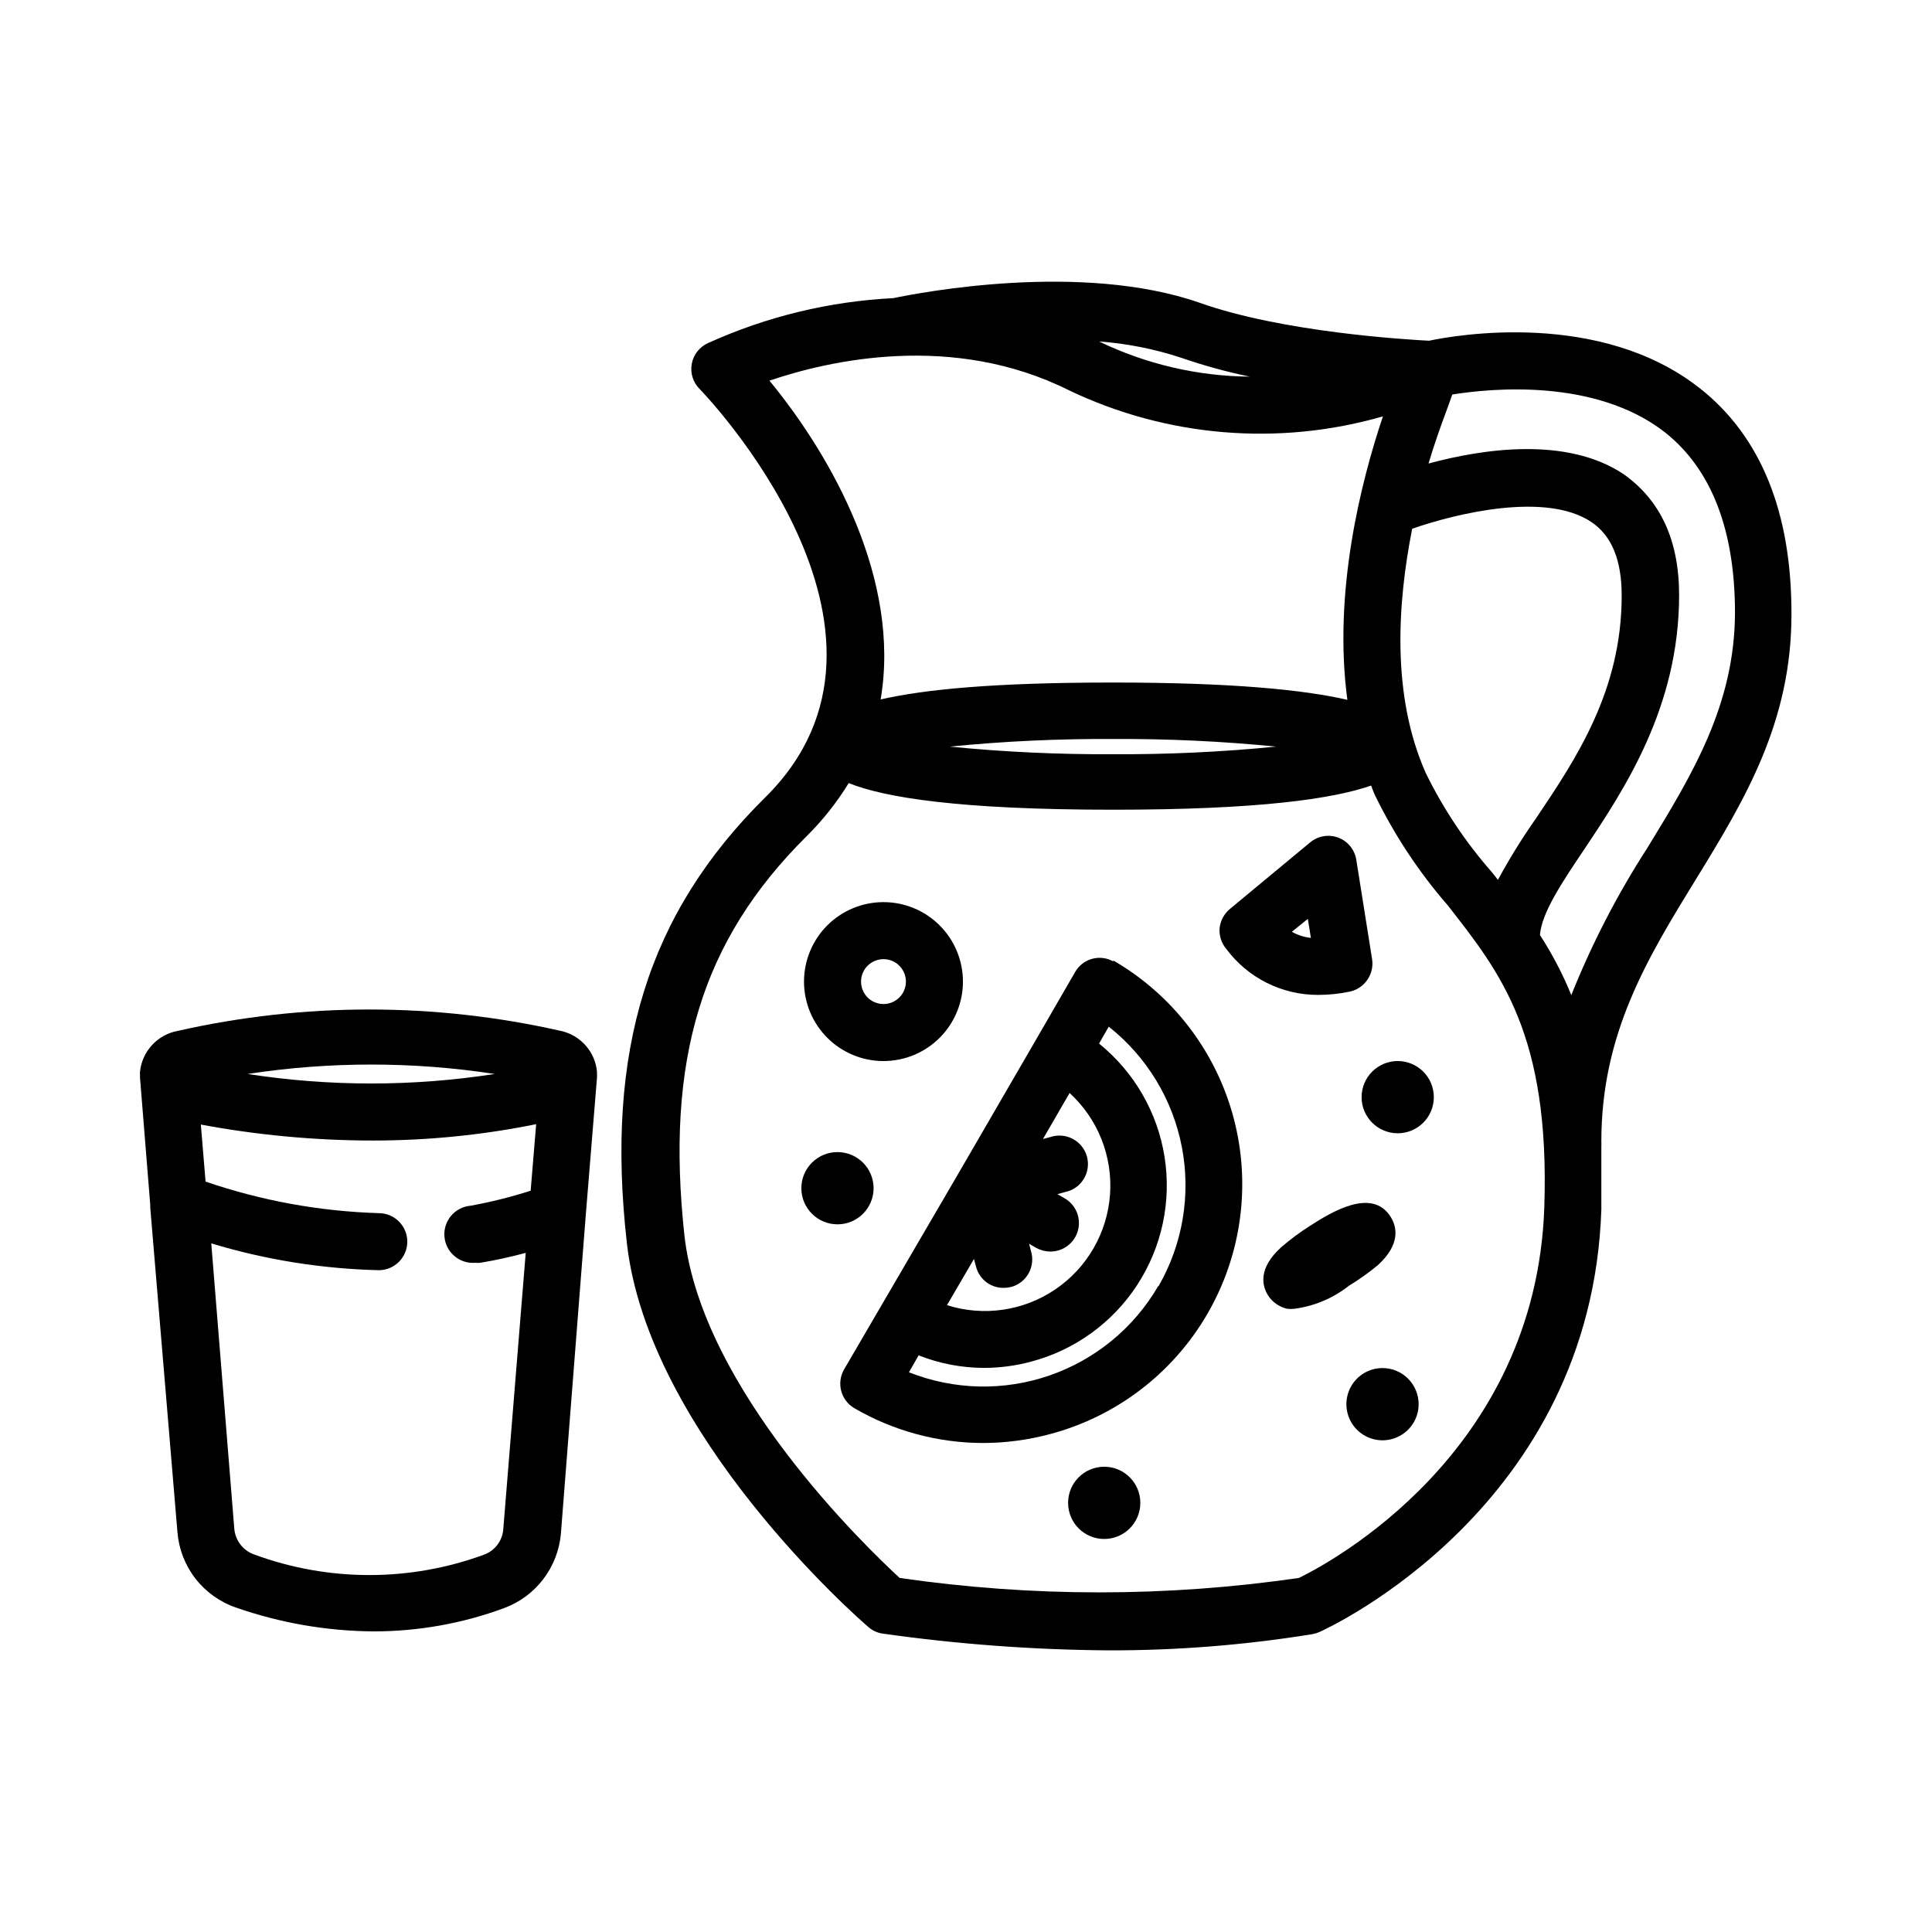 <?xml version="1.0" encoding="UTF-8"?>
<!-- Uploaded to: ICON Repo, www.svgrepo.com, Generator: ICON Repo Mixer Tools -->
<svg fill="#000000" width="800px" height="800px" version="1.1" viewBox="144 144 512 512" xmlns="http://www.w3.org/2000/svg">
 <g>
  <path d="m206.59 570.04c11.73 4.082 24.055 6.211 36.477 6.297 11.758-0.004 23.426-2.082 34.461-6.148 4.133-1.512 7.754-4.176 10.43-7.676 2.676-3.496 4.301-7.684 4.684-12.07l6.602-84.539 2.973-36.426v-0.352-0.555c-0.023-0.168-0.023-0.34 0-0.504-0.484-5.359-4.41-9.777-9.676-10.883-33.367-7.539-67.996-7.539-101.37 0-5.414 0.965-9.527 5.406-10.074 10.883-0.023 0.184-0.023 0.367 0 0.551v0.555 0.352 0l2.719 33.754v0.707l7.207 86.051c0.359 4.492 2.023 8.777 4.789 12.332 2.769 3.555 6.516 6.219 10.777 7.672zm68.52-141.42v-0.004c-21.703 3.359-43.793 3.359-65.496 0 21.703-3.332 43.789-3.332 65.496 0zm-32.094 17.633c14.465-0.012 28.898-1.461 43.074-4.336l-1.461 17.633c-5.215 1.672-10.531 3-15.918 3.981-4.176 0.348-7.277 4.016-6.93 8.188 0.348 4.176 4.016 7.277 8.188 6.93 0.434 0.051 0.875 0.051 1.309 0 4.031-0.656 8.062-1.562 12.043-2.621l-5.945 73.203c-0.219 3.043-2.184 5.676-5.039 6.75-19.66 7.234-41.25 7.234-60.91 0-2.996-1.031-5.09-3.742-5.34-6.902l-6.098-75.57c14.41 4.359 29.34 6.746 44.387 7.106 4.176 0 7.559-3.387 7.559-7.559s-3.383-7.559-7.559-7.559c-15.629-0.473-31.102-3.293-45.895-8.363l-1.258-15.113h-0.004c15.102 2.816 30.434 4.234 45.797 4.234z"/>
  <path d="m378.18 425.19c5.582-0.012 10.93-2.242 14.871-6.195 3.938-3.957 6.148-9.312 6.137-14.895-0.008-5.582-2.234-10.934-6.184-14.875-3.953-3.945-9.309-6.156-14.891-6.152-5.582 0.004-10.934 2.227-14.883 6.176-3.945 3.949-6.16 9.301-6.16 14.883 0 5.594 2.227 10.961 6.188 14.91 3.957 3.949 9.328 6.164 14.922 6.148zm0-27.004c2.398 0.023 4.551 1.484 5.457 3.707 0.902 2.223 0.383 4.769-1.32 6.461-1.707 1.688-4.258 2.188-6.473 1.266-2.215-0.922-3.66-3.086-3.66-5.488 0-1.586 0.633-3.106 1.758-4.223 1.129-1.113 2.652-1.734 4.238-1.723z"/>
  <path d="m509.18 479.25c5.996-5.492 5.039-10.078 3.375-12.746-5.039-8.062-16.121-1.008-21.41 2.367l-0.004 0.004c-2.711 1.715-5.285 3.637-7.707 5.742-5.996 5.492-5.039 10.078-3.375 12.695 1.16 1.785 2.965 3.047 5.039 3.527 0.633 0.074 1.277 0.074 1.914 0 5.281-0.688 10.277-2.793 14.457-6.098 2.703-1.637 5.277-3.473 7.711-5.492z"/>
  <path d="m439.04 398.79c-3.539-1.988-8.016-0.777-10.074 2.723l-10.078 17.434-20.453 35.266-30.832 52.848c-1.934 3.547-0.734 7.984 2.719 10.074 10.398 6.07 22.219 9.27 34.258 9.273 5.992-0.016 11.953-0.812 17.734-2.371 17.562-4.672 32.547-16.133 41.66-31.855 9.113-15.727 11.605-34.426 6.93-51.984-4.676-17.562-16.137-32.547-31.863-41.656zm-36.93 78.848 0.555 2.066c0.867 3.359 3.938 5.676 7.406 5.59 0.664-0.008 1.32-0.094 1.965-0.25 1.957-0.551 3.609-1.863 4.586-3.644 0.977-1.785 1.195-3.883 0.605-5.828l-0.504-1.965 1.812 1.059c1.156 0.641 2.453 0.988 3.777 1.008 3.434 0.027 6.453-2.266 7.352-5.578 0.902-3.312-0.547-6.816-3.523-8.531l-1.914-1.105 2.016-0.555c2.051-0.41 3.84-1.652 4.941-3.43s1.418-3.934 0.875-5.949c-0.547-2.019-1.902-3.723-3.75-4.707-1.848-0.98-4.016-1.152-5.996-0.477l-1.914 0.504 7.055-12.191c7.504 6.871 11.449 16.801 10.711 26.949-0.742 10.148-6.086 19.398-14.512 25.105-8.422 5.707-18.996 7.246-28.695 4.172zm48.82 7.203c-6.453 11.082-16.668 19.48-28.789 23.668-12.121 4.188-25.344 3.887-37.262-0.844l2.57-4.484c5.504 2.176 11.363 3.305 17.281 3.324 4.234-0.004 8.453-0.562 12.543-1.664 11.562-3.062 21.578-10.305 28.109-20.328 6.527-10.023 9.109-22.109 7.238-33.926-1.871-11.812-8.055-22.516-17.359-30.031l2.57-4.484c10.078 7.977 16.957 19.309 19.379 31.93 2.422 12.625 0.23 25.699-6.18 36.84z"/>
  <path d="m594.52 246.94c-26.348-20.859-64.688-14.156-71.793-12.645-5.945-0.301-38.996-2.266-60.859-10.078-31.336-10.883-73.859-2.719-81.113-1.211v0.004c-16.961 0.848-33.605 4.883-49.07 11.887-2.285 1.008-3.918 3.078-4.363 5.535-0.445 2.453 0.359 4.969 2.144 6.711 0.656 0.656 61.969 64.086 17.332 108.17-31.137 30.781-42.422 67.207-36.676 118.09 5.742 50.883 61.562 99.703 63.93 101.71 1.098 0.992 2.469 1.625 3.93 1.816 19.781 2.801 39.727 4.285 59.703 4.434 18.105 0.043 36.184-1.391 54.059-4.285 0.641-0.113 1.266-0.301 1.863-0.551 2.922-1.309 72.145-33.352 74.766-112v-16.828c0.027-0.406 0.027-0.809 0-1.211 0-28.668 12.242-48.617 25.191-69.676 12.949-21.059 25.191-41.516 25.191-69.98 0.051-27.105-8.113-47.156-24.234-59.902zm-76.277 37.18c11.891-4.133 35.57-9.824 47.508-1.762 5.391 3.629 8.012 10.078 8.012 19.496 0 25.191-12.043 43.176-22.723 59.047-3.676 5.223-7.039 10.656-10.074 16.273-0.555-0.754-1.16-1.461-1.715-2.168-6.941-7.922-12.805-16.73-17.43-26.195-9.02-20.355-7.559-44.539-3.578-64.691zm-61.312-45.34c5.981 2.07 12.09 3.754 18.289 5.035-13.844-0.121-27.488-3.305-39.953-9.32 7.371 0.535 14.645 1.973 21.664 4.285zm-109.02 6.094c15.719-5.34 48.516-12.898 79.398 2.57 25.949 12.398 55.543 14.855 83.18 6.902-5.844 17.383-13.25 46.602-9.422 75.117-11.336-2.621-30.23-4.586-62.121-4.586s-50.129 1.863-61.566 4.484c5.344-31.488-12.645-64.031-29.469-84.488zm134.26 96.984c-14.363 1.426-28.789 2.098-43.227 2.016-14.434 0.082-28.863-0.59-43.227-2.016 14.363-1.426 28.793-2.098 43.227-2.016 14.438-0.082 28.863 0.59 43.227 2.016zm71.09 121.97c-2.168 65.496-57.184 94.516-65.043 98.344-35.082 5.098-70.719 5.098-105.8 0-9.02-8.312-52.395-50.027-57.031-90.688-5.039-46.453 4.383-78.039 32.293-105.8h0.004c4.301-4.246 8.074-9 11.234-14.156 9.523 3.828 29.223 7.055 70.129 7.055 38.492 0 58.191-2.871 68.316-6.398 0.301 0.754 0.555 1.562 0.906 2.316 5.141 10.621 11.66 20.516 19.398 29.422 13.906 17.785 27.105 34.211 25.594 79.906zm27.305-95.121c-7.953 12.32-14.703 25.379-20.152 38.996-2.266-5.555-5.051-10.883-8.312-15.922 0.453-5.793 5.644-13.652 11.688-22.621 10.629-15.922 25.191-37.684 25.191-67.461 0-14.66-5.039-25.191-14.711-32.043-15.113-10.078-37.332-6.699-51.691-2.82 2.418-8.16 5.039-14.559 6.297-18.289 10.078-1.613 37.887-4.434 56.426 10.078 12.242 9.723 18.488 25.797 18.488 47.812-0.098 24.434-11.332 42.824-23.223 62.27z"/>
  <path d="m493.36 407.66c2.773-0.004 5.543-0.293 8.262-0.855 3.977-0.812 6.613-4.606 5.996-8.617l-4.18-26.301-0.004 0.004c-0.402-2.684-2.227-4.941-4.766-5.902-2.535-0.961-5.394-0.477-7.477 1.266l-21.262 17.633c-1.516 1.273-2.488 3.074-2.719 5.039-0.164 2.008 0.469 4 1.762 5.543 5.731 7.707 14.781 12.23 24.387 12.191zm-2.769-20.152 0.805 5.039c-1.773-0.184-3.488-0.73-5.039-1.613z"/>
  <path d="m446.2 542.27c0 5.289-4.285 9.574-9.574 9.574-5.285 0-9.57-4.285-9.57-9.574 0-5.285 4.285-9.57 9.57-9.57 5.289 0 9.574 4.285 9.574 9.57"/>
  <path d="m375.51 458.89c0 5.285-4.285 9.57-9.57 9.57s-9.574-4.285-9.574-9.57c0-5.289 4.289-9.574 9.574-9.574s9.57 4.285 9.57 9.574"/>
  <path d="m510.38 506.55c-3.871 0-7.363 2.332-8.844 5.91-1.48 3.574-0.664 7.691 2.074 10.43s6.856 3.559 10.434 2.074c3.578-1.48 5.91-4.969 5.91-8.844 0-2.539-1.012-4.973-2.805-6.766-1.797-1.797-4.231-2.805-6.769-2.805z"/>
  <path d="m523.98 434.76c0 5.285-4.285 9.57-9.57 9.57-5.285 0-9.574-4.285-9.574-9.57 0-5.285 4.289-9.574 9.574-9.574 5.285 0 9.57 4.289 9.57 9.574"/>
 </g>
</svg>